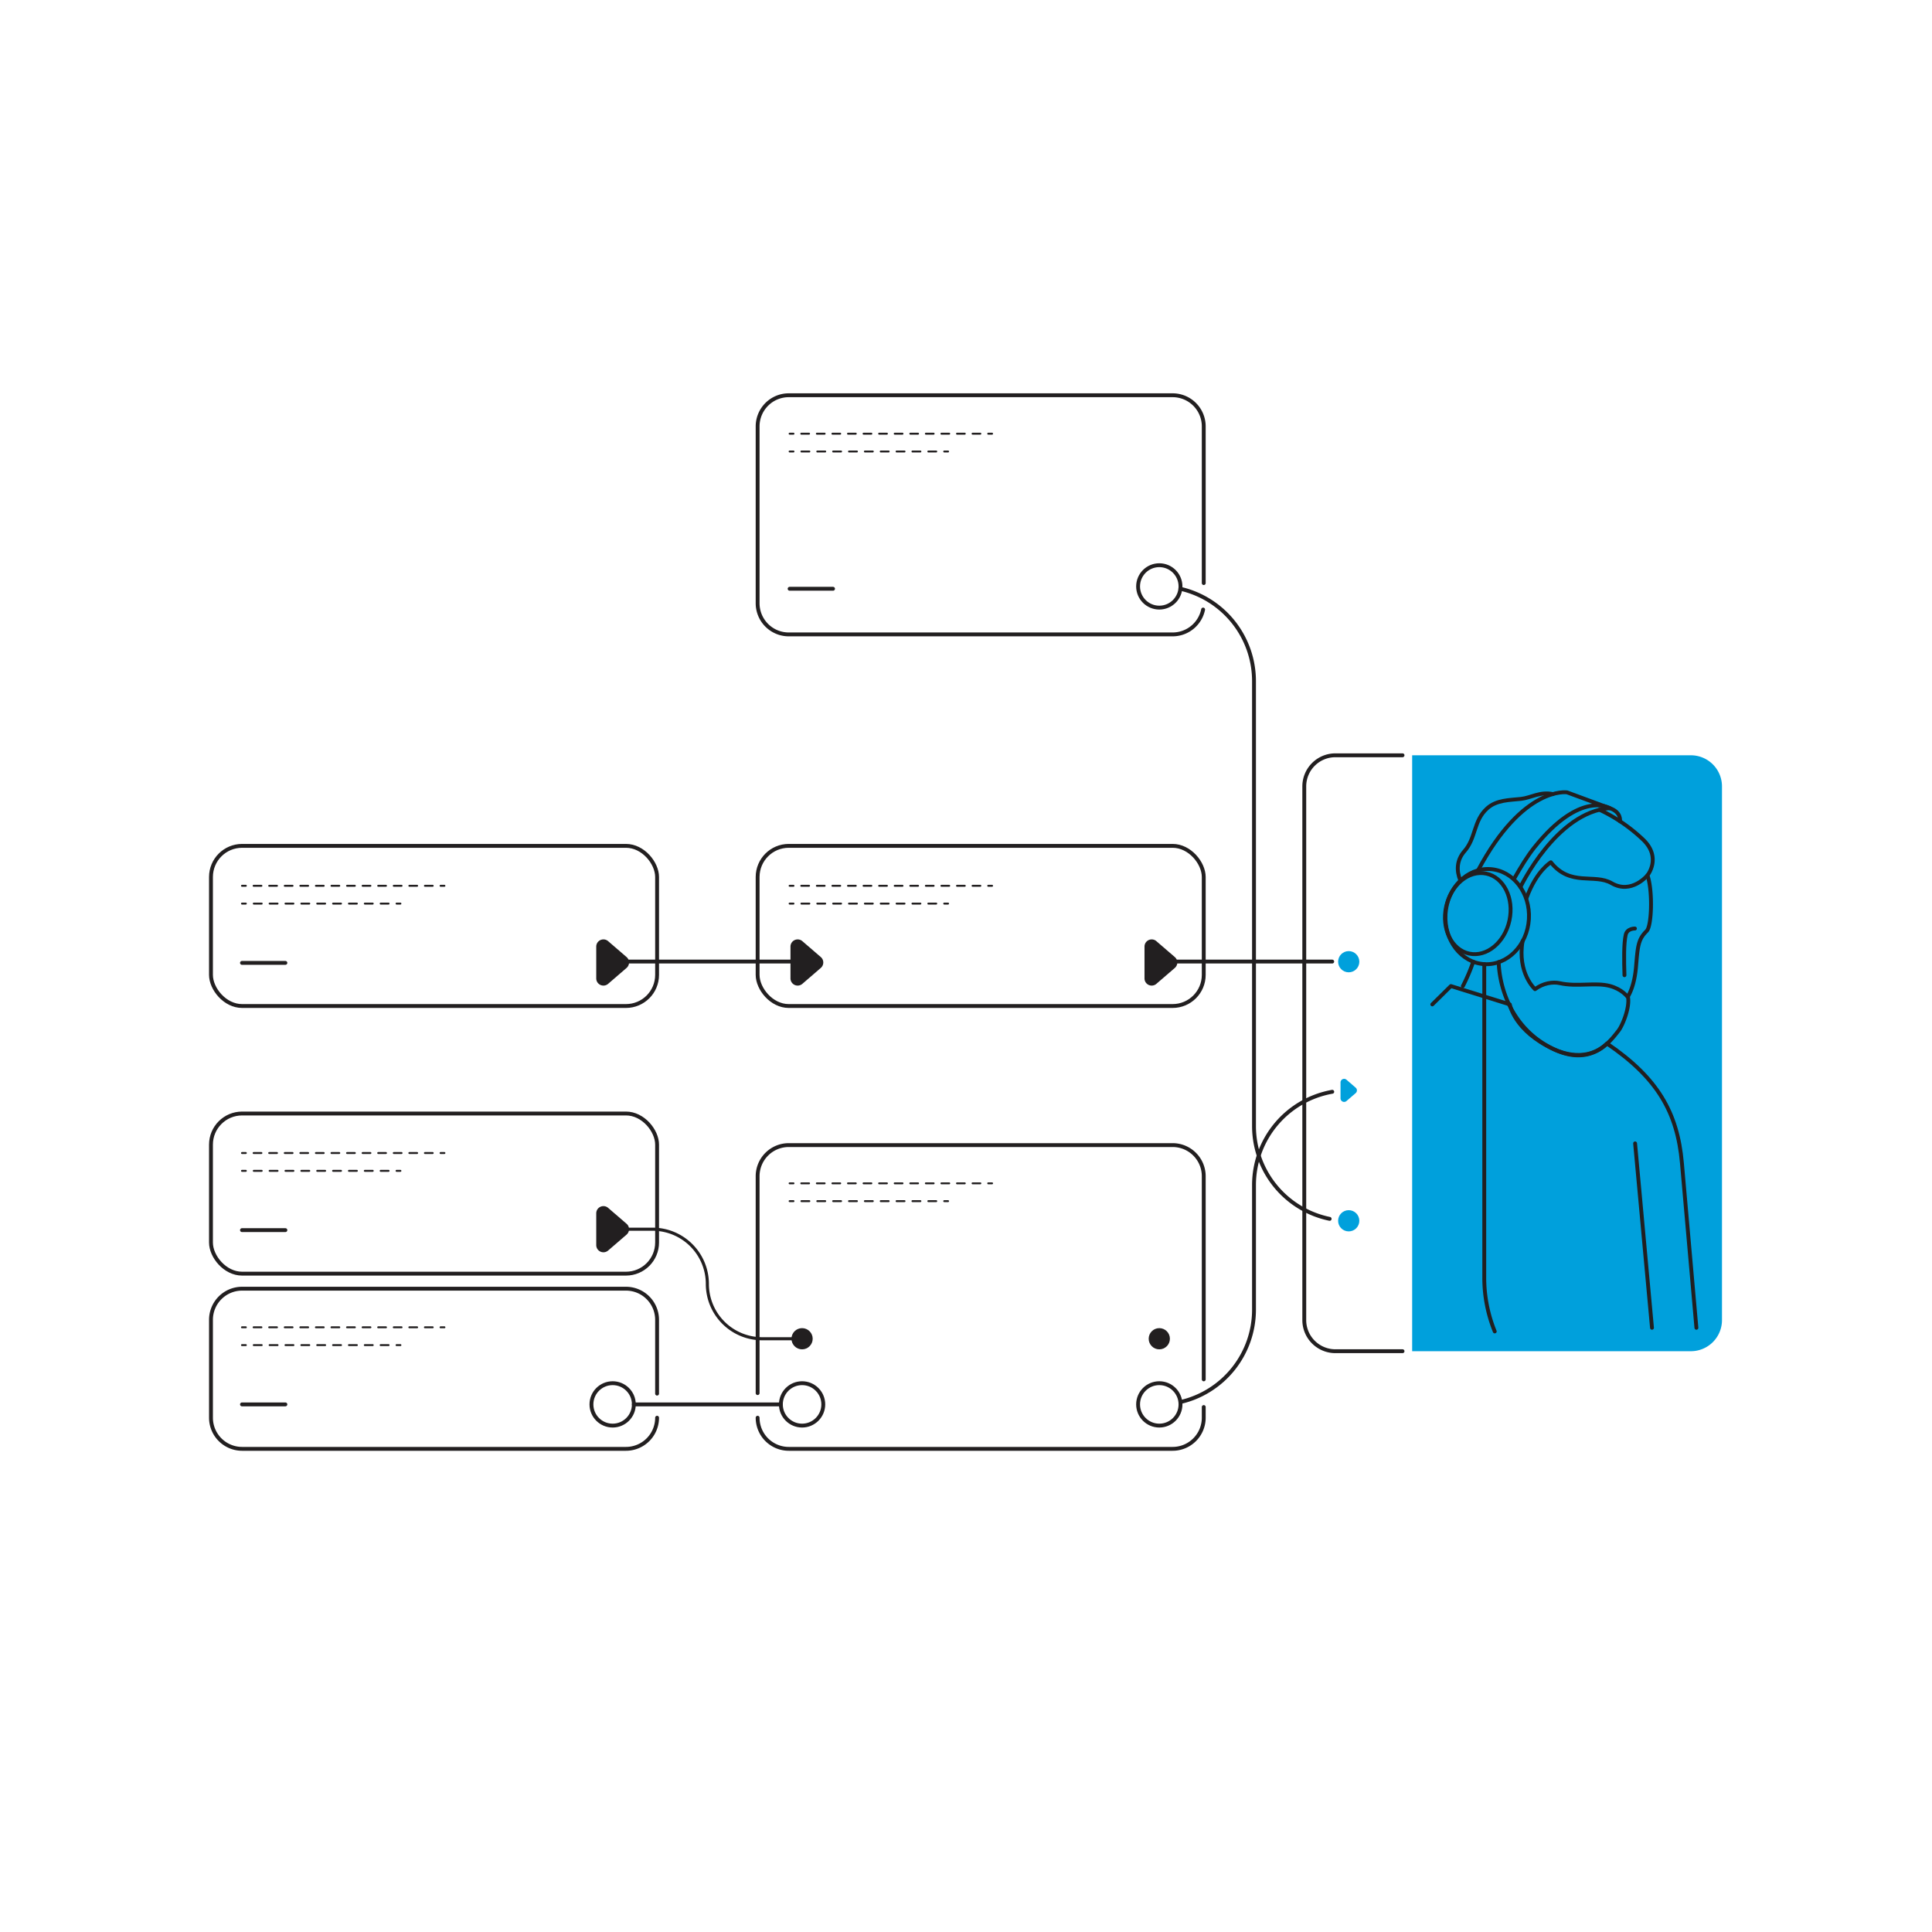 <svg xmlns="http://www.w3.org/2000/svg" viewBox="0 0 2000 2000"><defs><style>.cls-1{fill:#00a0dc;}.cls-2{fill:#221f20;}.cls-3,.cls-4,.cls-5,.cls-6,.cls-7{fill:none;stroke:#221f20;stroke-linecap:round;}.cls-3,.cls-7{stroke-linejoin:round;}.cls-3{stroke-width:3.21px;}.cls-4,.cls-5,.cls-6{stroke-miterlimit:10;stroke-width:2px;}.cls-5{stroke-dasharray:8.06 8.06;}.cls-6{stroke-dasharray:8.21 8.21;}.cls-7{stroke-width:4px;}</style></defs><g id="solid_shapes" data-name="solid shapes"><path class="cls-1" d="M1750.38,781.87H1461.86v616.9h288.52a32.22,32.22,0,0,0,32.21-32.22V814.09A32.22,32.22,0,0,0,1750.38,781.87Z"/><circle class="cls-1" cx="1396.19" cy="1263.75" r="10.98"/><circle class="cls-1" cx="1396.19" cy="995.56" r="10.98"/><circle class="cls-2" cx="1200.1" cy="1385.86" r="10.98"/><path class="cls-3" d="M634.21,1272.47h41.36a56.69,56.69,0,0,1,56.69,56.69h0a56.7,56.7,0,0,0,56.69,56.7h41.36"/><path class="cls-2" d="M617.23,979.91v32.93a7.44,7.44,0,0,0,12.3,5.63L648.61,1002a7.44,7.44,0,0,0,0-11.27l-19.08-16.46A7.44,7.44,0,0,0,617.23,979.91Z"/><path class="cls-2" d="M617.23,1256v32.92a7.44,7.44,0,0,0,12.3,5.63l19.08-16.46a7.43,7.43,0,0,0,0-11.26l-19.08-16.46A7.44,7.44,0,0,0,617.23,1256Z"/><path class="cls-2" d="M818.3,979.91v32.93a7.44,7.44,0,0,0,12.3,5.63L849.68,1002a7.44,7.44,0,0,0,0-11.27L830.6,974.28A7.44,7.44,0,0,0,818.3,979.91Z"/><path class="cls-2" d="M1184.79,979.91v32.93a7.43,7.43,0,0,0,12.29,5.63l19.09-16.46a7.44,7.44,0,0,0,0-11.27l-19.09-16.46A7.43,7.43,0,0,0,1184.79,979.91Z"/><path class="cls-1" d="M1387.7,1120.51V1137a3.72,3.72,0,0,0,6.15,2.81l9.54-8.23a3.72,3.72,0,0,0,0-5.63l-9.54-8.23A3.72,3.72,0,0,0,1387.7,1120.51Z"/><circle class="cls-2" cx="830.31" cy="1385.86" r="10.98"/></g><g id="dotted_lines" data-name="dotted lines"><line class="cls-4" x1="250.49" y1="916.96" x2="254.49" y2="916.96"/><line class="cls-5" x1="262.55" y1="916.96" x2="452.04" y2="916.96"/><line class="cls-4" x1="456.07" y1="916.96" x2="460.07" y2="916.96"/><line class="cls-4" x1="250.49" y1="935.4" x2="254.49" y2="935.4"/><line class="cls-6" x1="262.7" y1="935.4" x2="406.41" y2="935.4"/><line class="cls-4" x1="410.52" y1="935.4" x2="414.52" y2="935.4"/><line class="cls-4" x1="250.49" y1="1193.6" x2="254.49" y2="1193.6"/><line class="cls-5" x1="262.55" y1="1193.6" x2="452.04" y2="1193.6"/><line class="cls-4" x1="456.07" y1="1193.6" x2="460.07" y2="1193.6"/><line class="cls-4" x1="250.49" y1="1212.04" x2="254.49" y2="1212.04"/><line class="cls-6" x1="262.7" y1="1212.04" x2="406.41" y2="1212.04"/><line class="cls-4" x1="410.52" y1="1212.04" x2="414.52" y2="1212.04"/><line class="cls-4" x1="250.49" y1="1374.01" x2="254.49" y2="1374.01"/><line class="cls-5" x1="262.55" y1="1374.01" x2="452.04" y2="1374.01"/><line class="cls-4" x1="456.07" y1="1374.01" x2="460.07" y2="1374.01"/><line class="cls-4" x1="250.49" y1="1392.45" x2="254.49" y2="1392.45"/><line class="cls-6" x1="262.7" y1="1392.45" x2="406.41" y2="1392.45"/><line class="cls-4" x1="410.52" y1="1392.45" x2="414.52" y2="1392.45"/><line class="cls-4" x1="817.41" y1="448.95" x2="821.41" y2="448.95"/><line class="cls-5" x1="829.48" y1="448.95" x2="1018.96" y2="448.95"/><line class="cls-4" x1="1022.99" y1="448.95" x2="1026.99" y2="448.95"/><line class="cls-4" x1="817.41" y1="467.39" x2="821.41" y2="467.39"/><line class="cls-6" x1="829.63" y1="467.39" x2="973.34" y2="467.39"/><line class="cls-4" x1="977.44" y1="467.39" x2="981.44" y2="467.39"/><line class="cls-4" x1="817.41" y1="916.96" x2="821.41" y2="916.96"/><line class="cls-5" x1="829.48" y1="916.96" x2="1018.96" y2="916.96"/><line class="cls-4" x1="1022.99" y1="916.96" x2="1026.99" y2="916.96"/><line class="cls-4" x1="817.41" y1="935.4" x2="821.41" y2="935.4"/><line class="cls-6" x1="829.63" y1="935.4" x2="973.34" y2="935.4"/><line class="cls-4" x1="977.44" y1="935.4" x2="981.44" y2="935.4"/><line class="cls-4" x1="817.41" y1="1224.98" x2="821.41" y2="1224.98"/><line class="cls-5" x1="829.48" y1="1224.98" x2="1018.96" y2="1224.98"/><line class="cls-4" x1="1022.99" y1="1224.98" x2="1026.99" y2="1224.98"/><line class="cls-4" x1="817.41" y1="1243.41" x2="821.41" y2="1243.41"/><line class="cls-6" x1="829.63" y1="1243.41" x2="973.34" y2="1243.41"/><line class="cls-4" x1="977.44" y1="1243.41" x2="981.44" y2="1243.41"/></g><g id="solid_lines" data-name="solid lines"><circle class="cls-7" cx="1200.1" cy="607.05" r="21.95"/><path class="cls-7" d="M1245.46,631a32.25,32.25,0,0,1-31.57,25.73H816.51a32.23,32.23,0,0,1-32.22-32.22V441.38a32.23,32.23,0,0,1,32.22-32.22h397.38a32.22,32.22,0,0,1,32.22,32.22V603.6"/><rect class="cls-7" x="784.29" y="875.64" width="461.82" height="165.79" rx="32.22" transform="translate(2030.4 1917.06) rotate(-180)"/><circle class="cls-7" cx="830.31" cy="1453.82" r="21.95"/><rect class="cls-7" x="218.41" y="875.64" width="461.82" height="165.79" rx="32.22" transform="translate(898.63 1917.06) rotate(-180)"/><circle class="cls-7" cx="634.21" cy="1453.82" r="21.95"/><path class="cls-7" d="M680.22,1467.62A32.22,32.22,0,0,1,648,1499.84H250.62a32.22,32.22,0,0,1-32.21-32.22V1366.27a32.21,32.21,0,0,1,32.21-32.22H648a32.21,32.21,0,0,1,32.21,32.22v76.39"/><rect class="cls-7" x="218.41" y="1152.7" width="461.82" height="165.79" rx="32.22" transform="translate(898.63 2471.18) rotate(-180)"/><circle class="cls-7" cx="1200.1" cy="1453.82" r="21.95"/><path class="cls-7" d="M1246.11,1456.56v11.06a32.22,32.22,0,0,1-32.22,32.22H816.51a32.23,32.23,0,0,1-32.22-32.22"/><path class="cls-7" d="M784.29,1442.13V1217.61a32.23,32.23,0,0,1,32.22-32.22h397.38a32.22,32.22,0,0,1,32.22,32.22v210.3"/><line class="cls-7" x1="634.21" y1="995.41" x2="830.31" y2="995.41"/><path class="cls-7" d="M1221.91,609.49a98.08,98.08,0,0,1,76.23,95.61v460.6a98.08,98.08,0,0,0,78.29,96.06"/><line class="cls-7" x1="1200.1" y1="995.41" x2="1379.11" y2="995.41"/><path class="cls-7" d="M1222.05,1451.36a98.09,98.09,0,0,0,76.09-95.59v-129a98.07,98.07,0,0,1,81-96.56"/><line class="cls-7" x1="808.35" y1="1453.82" x2="656.16" y2="1453.82"/><line class="cls-7" x1="250.49" y1="996.77" x2="295.43" y2="996.77"/><line class="cls-7" x1="250.49" y1="1273.42" x2="295.43" y2="1273.42"/><line class="cls-7" x1="250.49" y1="1453.82" x2="295.43" y2="1453.82"/><line class="cls-7" x1="817.41" y1="609.49" x2="862.36" y2="609.49"/><path class="cls-7" d="M1756.11,1374.53l-15-170.63c-4.61-52.41-25.34-88.2-77.61-123.66-8.4,8.78-27.88,18.52-55.54,5.64-40.59-18.92-45-46.11-45-46.11l-61-19-19.25,19"/><line class="cls-7" x1="1692.65" y1="1183.63" x2="1710.13" y2="1374.53"/><ellipse class="cls-7" cx="1529.85" cy="945.83" rx="42.34" ry="33.54" transform="translate(284.74 2243.8) rotate(-77.92)"/><path class="cls-7" d="M1567.2,910c7.28-12.81,14-23.79,21-32.56,48-60.06,78.19-40.82,78.19-40.82"/><path class="cls-7" d="M1705.46,906.11s-16.51,20.15-37.09,8.2c-17.83-10.36-42.68,3.87-62.94-21.69,0,0-14.9,8.76-25.12,36.79"/><path class="cls-7" d="M1684.45,1031.48s-5.57-7.49-17.87-10.8c-15-4-33.91,1.11-51.87-2.9-7.43-1.65-17.35,0-25.66,6.21,0,0-18.6-16.52-12.84-49.89"/><path class="cls-7" d="M1677,850.17s1.86-9.29-10.6-13.58"/><path class="cls-7" d="M1525.1,995.56a189.53,189.53,0,0,1-10.74,25.24"/><path class="cls-7" d="M1574,918.18s37.27-77.82,92.42-81.59l-44.32-16.37s-45.33-6.8-91.92,80.58"/><ellipse class="cls-7" cx="1539.48" cy="948.82" rx="49.3" ry="43.23" transform="translate(499.3 2428.1) rotate(-86.53)"/><path class="cls-7" d="M1607.39,822c-13.07-2.74-22.34,3.79-32.78,5-11.84,1.33-25.28.92-35.13,9.81-14.25,12.87-11.4,30.58-23.5,44.35-8.11,9.23-8.43,20.23-4.21,30.34"/><path class="cls-7" d="M1655.77,838.24a171,171,0,0,1,45.48,31.24c18.94,18.53,4.21,36.63,4.21,36.63,5.47,15.58,4.54,52.38-.85,57.68-9,8.85-9.2,16-11.06,37.65-1,11.15-3.56,22.1-8.35,30.21,2.3,10.62-5.34,29.74-9.87,35.5-9.26,11.79-30.19,40.51-73.86,15.36-50.69-29.2-50-86.55-50-86.55"/><path class="cls-7" d="M1681.64,1009.53c-.51-15.89-.74-32.81,1.3-41.86,1.53-6.73,9.54-6.47,9.54-6.47"/><path class="cls-7" d="M1536.5,998v324.55a147.55,147.55,0,0,0,10.86,55.74"/><path class="cls-7" d="M1451.89,781.87h-69.5a32.22,32.22,0,0,0-32.21,32.22v552.46a32.22,32.22,0,0,0,32.21,32.22h69.5"/></g></svg>